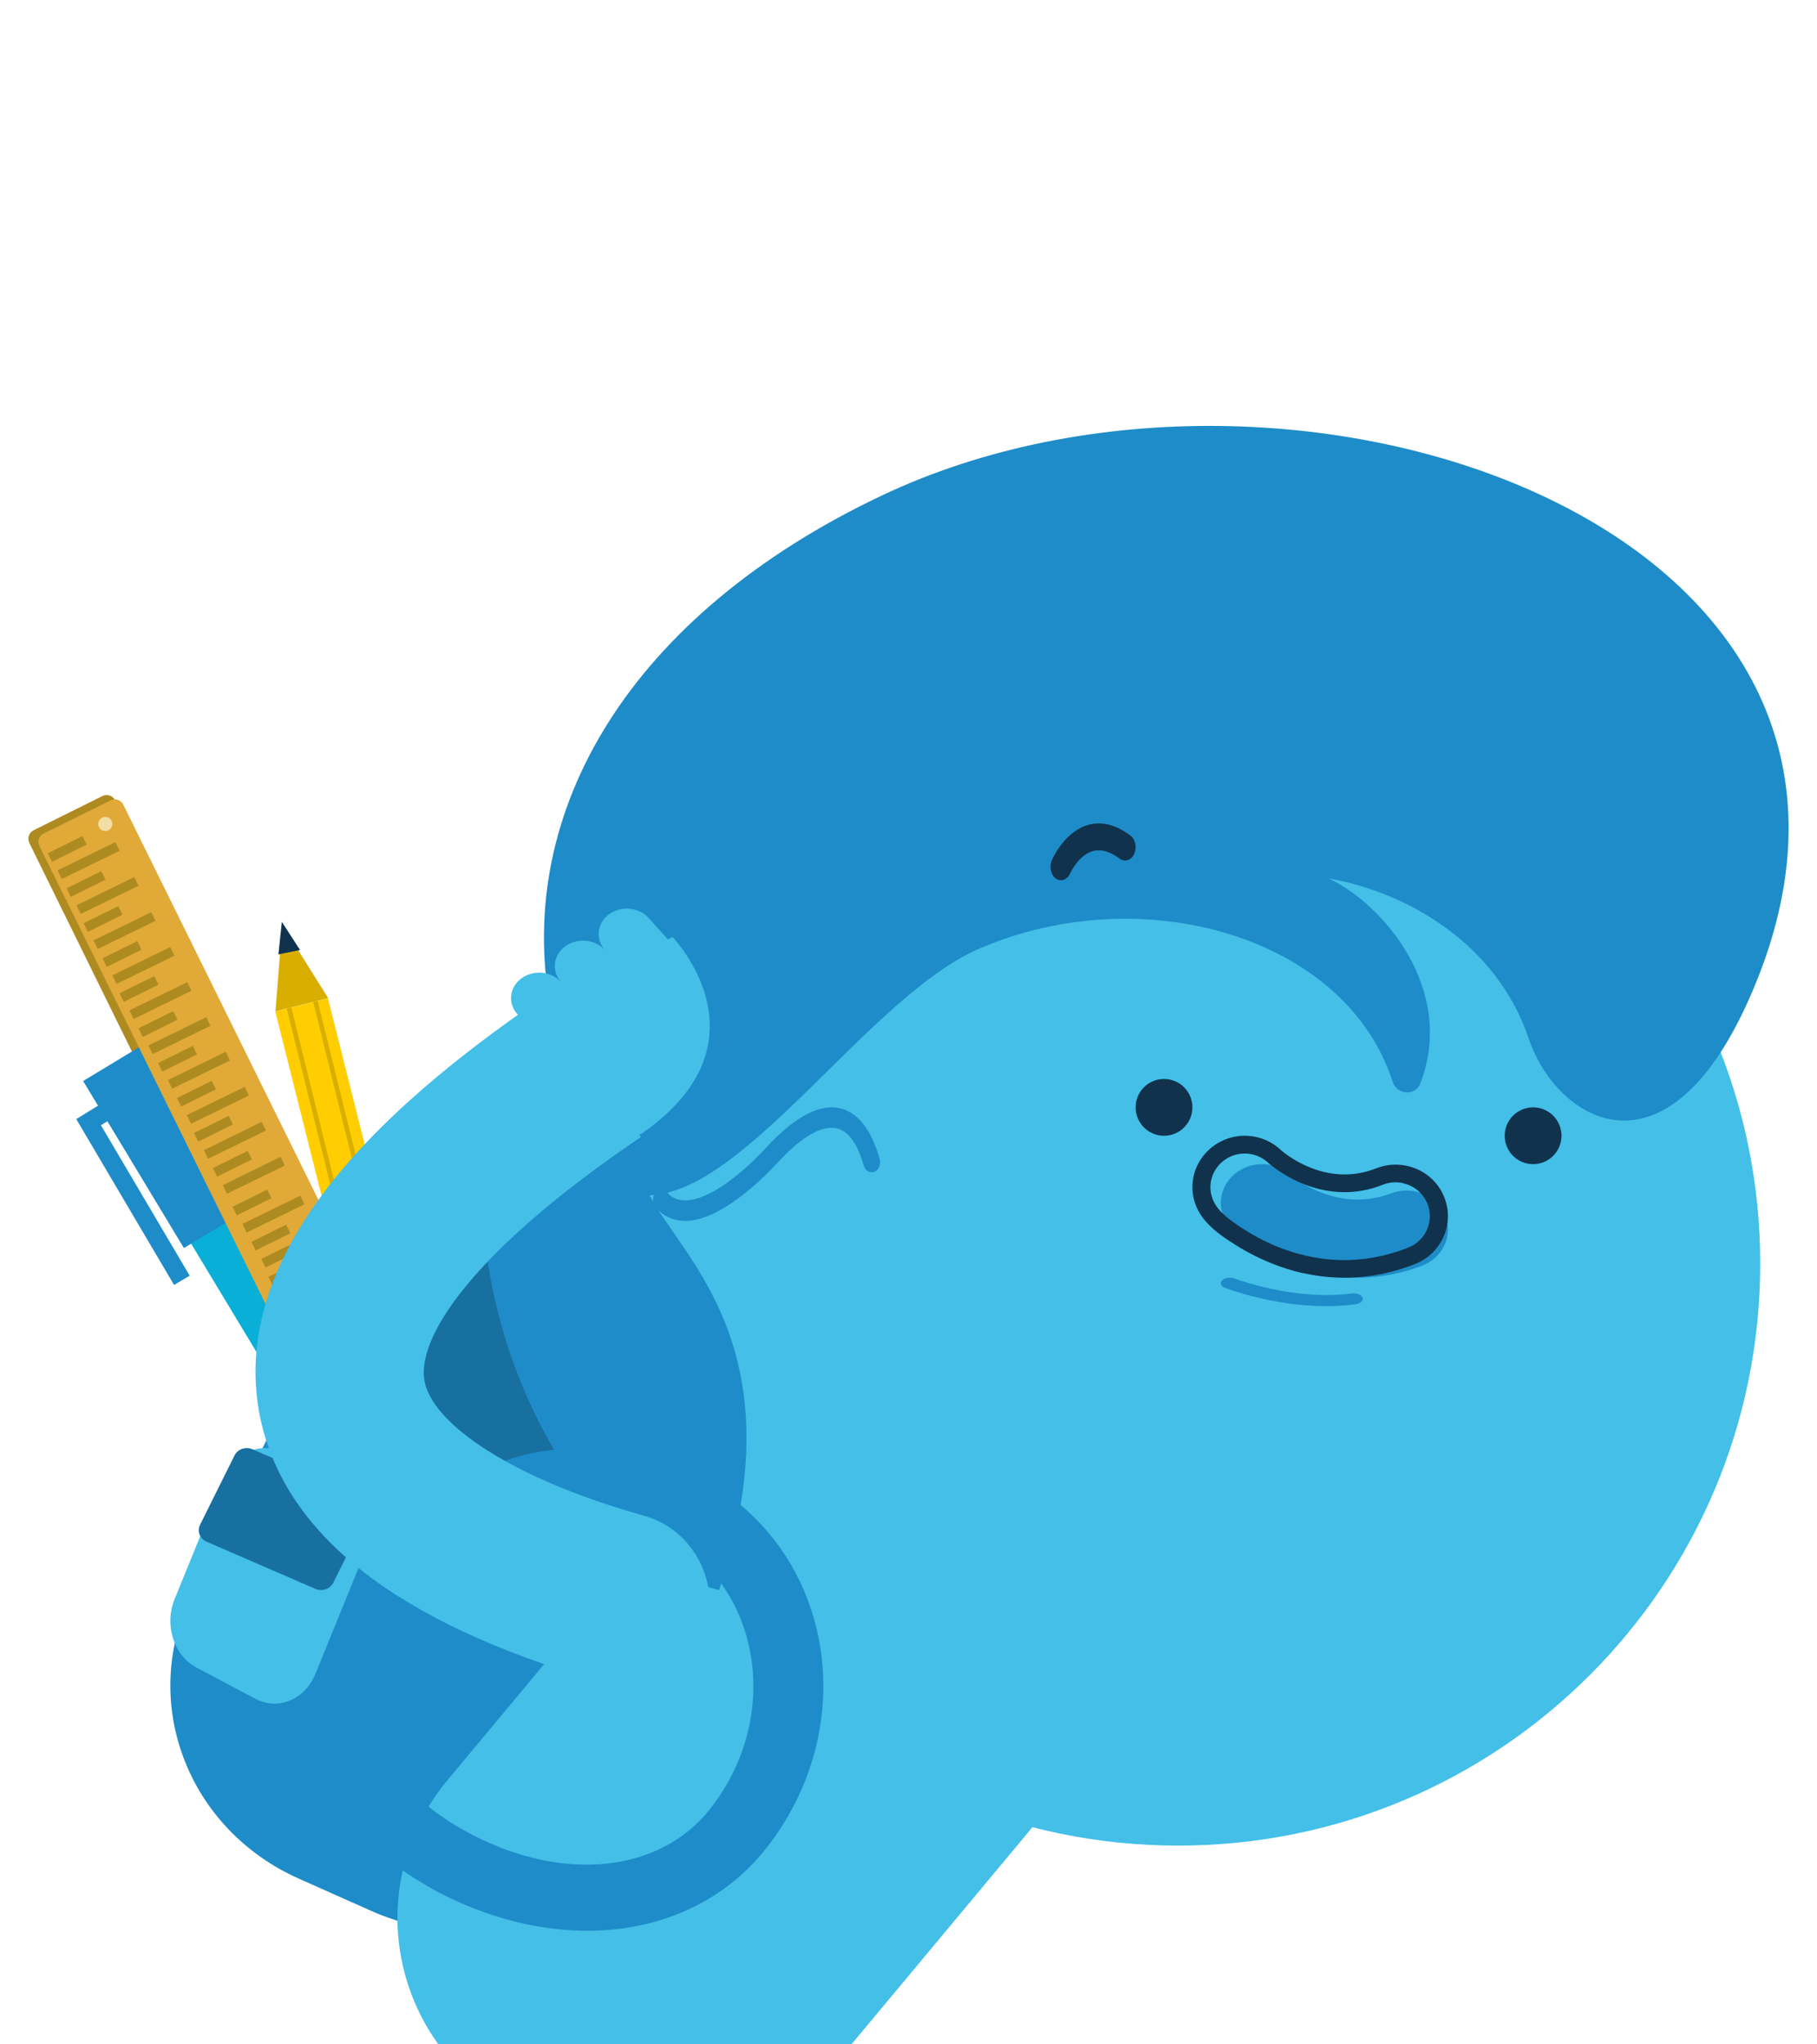 <svg width="64" height="72" viewBox="0 0 64 72" fill="none" xmlns="http://www.w3.org/2000/svg">
<g clip-path="url(#clip0_307_987)">
<path d="M1.184 29.242C1.02 29.325 0.954 29.523 1.033 29.688L11.957 51.894C12.004 51.989 12.117 52.027 12.212 51.98L14.895 50.647C14.989 50.6 15.027 50.486 14.98 50.391L4.056 28.185C3.974 28.021 3.776 27.954 3.612 28.033L1.181 29.242H1.184Z" fill="#AD8B21"/>
<path d="M4.107 39.45L11.489 51.684L13.126 50.692L5.744 38.459L4.107 39.45Z" fill="#0AAFD7"/>
<path d="M2.928 38.072L6.478 43.955L8.661 42.635L5.112 36.751L2.928 38.072Z" fill="#1E8CC8"/>
<path d="M2.686 39.413L3.868 38.686L4.203 39.229L3.555 39.629L6.681 44.928L6.131 45.254L2.686 39.413Z" fill="#1E8CC8"/>
<path d="M9.696 35.625L13.181 49.486L15.036 49.019L11.551 35.158L9.696 35.625Z" fill="#FFCD00"/>
<path d="M11.56 35.152L9.703 35.618L9.918 32.889C9.927 32.787 10.059 32.754 10.111 32.84L11.557 35.149L11.56 35.152Z" fill="#D8AE00"/>
<path d="M9.927 32.471L9.807 33.613L10.568 33.457L9.93 32.471H9.927Z" fill="#10324C"/>
<path d="M11.033 35.287L14.463 49.163L14.616 49.123L11.186 35.247L11.03 35.287H11.033Z" fill="#D8AE00"/>
<path d="M10.102 35.52L13.532 49.396L13.689 49.356L10.259 35.48L10.105 35.52H10.102Z" fill="#D8AE00"/>
<path d="M1.535 29.36C1.375 29.44 1.31 29.634 1.387 29.793L12.052 51.389C12.098 51.481 12.208 51.518 12.3 51.472L14.92 50.176C15.012 50.13 15.049 50.02 15.003 49.928L4.338 28.332C4.258 28.172 4.065 28.108 3.905 28.184L1.532 29.36H1.535Z" fill="#E0A938"/>
<path d="M1.682 30.051L1.829 30.352L3.051 29.747L2.904 29.446L1.682 30.051Z" fill="#AD8B21"/>
<path d="M2.029 30.653L2.176 30.957L4.212 29.962L4.065 29.658L2.029 30.653Z" fill="#AD8B21"/>
<path d="M2.347 31.286L2.495 31.587L3.717 30.982L3.57 30.681L2.347 31.286Z" fill="#AD8B21"/>
<path d="M2.695 31.884L2.842 32.188L4.878 31.194L4.731 30.89L2.695 31.884Z" fill="#AD8B21"/>
<path d="M2.946 32.517L3.094 32.818L4.316 32.213L4.168 31.912L2.946 32.517Z" fill="#AD8B21"/>
<path d="M3.294 33.119L3.442 33.423L5.477 32.428L5.33 32.124L3.294 33.119Z" fill="#AD8B21"/>
<path d="M3.613 33.751L3.761 34.052L4.983 33.447L4.835 33.147L3.613 33.751Z" fill="#AD8B21"/>
<path d="M3.96 34.35L4.107 34.654L6.143 33.659L5.996 33.355L3.96 34.35Z" fill="#AD8B21"/>
<path d="M4.212 34.983L4.359 35.283L5.581 34.679L5.434 34.378L4.212 34.983Z" fill="#AD8B21"/>
<path d="M4.559 35.585L4.706 35.889L6.742 34.894L6.594 34.59L4.559 35.585Z" fill="#AD8B21"/>
<path d="M4.879 36.217L5.027 36.518L6.249 35.913L6.101 35.612L4.879 36.217Z" fill="#AD8B21"/>
<path d="M5.228 36.819L5.375 37.123L7.411 36.128L7.264 35.824L5.228 36.819Z" fill="#AD8B21"/>
<path d="M5.57 37.439L5.717 37.74L6.94 37.135L6.792 36.834L5.57 37.439Z" fill="#AD8B21"/>
<path d="M5.916 38.038L6.063 38.342L8.099 37.347L7.952 37.043L5.916 38.038Z" fill="#AD8B21"/>
<path d="M6.236 38.671L6.383 38.971L7.605 38.367L7.458 38.066L6.236 38.671Z" fill="#AD8B21"/>
<path d="M6.582 39.273L6.729 39.577L8.765 38.582L8.617 38.278L6.582 39.273Z" fill="#AD8B21"/>
<path d="M6.834 39.905L6.981 40.206L8.203 39.601L8.056 39.3L6.834 39.905Z" fill="#AD8B21"/>
<path d="M7.182 40.507L7.329 40.811L9.365 39.816L9.217 39.512L7.182 40.507Z" fill="#AD8B21"/>
<path d="M7.501 41.139L7.648 41.44L8.87 40.835L8.723 40.534L7.501 41.139Z" fill="#AD8B21"/>
<path d="M7.847 41.738L7.995 42.042L10.031 41.047L9.883 40.743L7.847 41.738Z" fill="#AD8B21"/>
<path d="M8.192 42.503L8.339 42.804L9.561 42.199L9.414 41.898L8.192 42.503Z" fill="#AD8B21"/>
<path d="M8.538 43.105L8.686 43.409L10.722 42.414L10.574 42.11L8.538 43.105Z" fill="#AD8B21"/>
<path d="M8.857 43.737L9.005 44.038L10.227 43.433L10.079 43.132L8.857 43.737Z" fill="#AD8B21"/>
<path d="M9.205 44.336L9.352 44.64L11.388 43.645L11.24 43.341L9.205 44.336Z" fill="#AD8B21"/>
<path d="M9.457 44.968L9.604 45.269L10.826 44.664L10.679 44.364L9.457 44.968Z" fill="#AD8B21"/>
<path d="M9.804 45.571L9.952 45.874L11.987 44.88L11.84 44.576L9.804 45.571Z" fill="#AD8B21"/>
<path d="M10.123 46.203L10.27 46.504L11.492 45.899L11.345 45.598L10.123 46.203Z" fill="#AD8B21"/>
<path d="M10.47 46.805L10.617 47.109L12.653 46.114L12.506 45.81L10.47 46.805Z" fill="#AD8B21"/>
<path d="M3.957 29.02C3.957 28.881 3.847 28.771 3.708 28.771C3.57 28.771 3.46 28.881 3.46 29.02C3.46 29.158 3.57 29.268 3.708 29.268C3.847 29.268 3.957 29.158 3.957 29.02Z" fill="#F2DEA2"/>
<path d="M10.535 48.344L6.729 56.209C4.91 59.964 6.611 64.423 10.529 66.165L13.082 67.302C16.997 69.044 21.646 67.414 23.465 63.659L27.271 55.794C29.09 52.039 27.389 47.58 23.471 45.837L20.918 44.698C17.003 42.956 12.354 44.586 10.535 48.341V48.344Z" fill="#1E8CC8"/>
<path d="M7.89 52.047L6.148 56.326C5.779 57.234 6.125 58.309 6.919 58.73L9.001 59.831C9.796 60.252 10.741 59.858 11.11 58.953L12.852 54.674C13.221 53.766 12.875 52.691 12.081 52.27L9.999 51.169C9.204 50.748 8.26 51.142 7.89 52.047Z" fill="#43BFE8"/>
<path d="M8.261 51.258L7.045 53.704C6.933 53.926 7.039 54.192 7.277 54.297L11.108 55.958C11.345 56.063 11.63 55.964 11.739 55.742L12.955 53.296C13.067 53.074 12.961 52.808 12.723 52.703L8.892 51.042C8.654 50.937 8.37 51.036 8.261 51.258Z" fill="#1870A1"/>
<path d="M12.242 41.936L10.488 45.6C9.27 48.139 10.41 51.156 13.031 52.334L26.804 58.528C29.425 59.706 32.54 58.603 33.758 56.064L35.512 52.4C36.73 49.861 35.59 46.844 32.969 45.666L19.196 39.472C16.575 38.294 13.46 39.397 12.242 41.936Z" fill="#1870A1"/>
<path d="M28.952 46.871L15.778 62.674C13.006 65.998 13.534 70.878 16.952 73.573L17.838 74.271C21.259 76.966 26.275 76.454 29.048 73.129L42.222 57.326C44.994 54.002 44.466 49.122 41.048 46.427L40.162 45.729C36.742 43.034 31.725 43.546 28.952 46.871Z" fill="#43BFE8"/>
<path d="M62 44.5C62 33.18 52.823 24 41.5 24C30.18 24 21 33.176 21 44.5C21 55.82 30.177 65 41.5 65C52.82 65 62 55.824 62 44.5Z" fill="#43BFE8"/>
<path d="M31.044 17.459C22.159 21.679 18.172 28.567 19.367 35.38C14.058 40.557 18.392 54.323 25.329 56C28.115 47.581 24.092 44.391 22.877 42.095C26.273 42.011 30.638 35.071 34.496 33.409C40.272 30.918 47.42 33.001 49.054 38.1C49.207 38.57 49.854 38.608 50.028 38.156C51.293 34.876 48.73 31.834 46.794 30.937C49.536 31.413 52.71 33.208 53.849 36.584C54.812 39.437 58.651 41.866 61.623 35.148C68.921 18.659 45.523 10.58 31.044 17.459Z" fill="#1E8CC8"/>
<path d="M24.126 43C25.374 43 26.867 41.513 27.391 40.945C28.262 39.998 29.004 39.589 29.533 39.755C29.913 39.875 30.211 40.309 30.422 41.047C30.474 41.234 30.644 41.333 30.799 41.27C30.954 41.206 31.038 41.001 30.983 40.814C30.705 39.836 30.267 39.243 29.682 39.059C28.943 38.826 28.037 39.282 26.996 40.408C25.842 41.658 24.234 42.823 23.5 42.001C23.381 41.867 23.193 41.874 23.079 42.018C22.968 42.163 22.974 42.389 23.094 42.527C23.392 42.862 23.746 42.996 24.123 42.996L24.126 43Z" fill="#1E8CC8"/>
<path d="M50.894 42.791C51.195 43.494 50.833 44.295 50.085 44.578C48.825 45.056 47.666 45.076 46.678 44.894C46.516 44.865 46.356 44.828 46.197 44.788C46.044 44.747 45.891 44.701 45.74 44.65C45.596 44.6 45.455 44.549 45.317 44.491C45.185 44.436 45.056 44.382 44.931 44.318C44.814 44.264 44.698 44.203 44.584 44.14C44.483 44.085 44.379 44.024 44.278 43.964C43.986 43.785 43.686 43.592 43.444 43.356C43.153 43.071 42.978 42.694 43.002 42.29C43.051 41.533 43.741 40.956 44.548 41.003C44.919 41.023 45.25 41.175 45.492 41.406C45.762 41.625 47.221 42.702 48.999 42.028C49.748 41.746 50.597 42.086 50.897 42.791H50.894Z" fill="#1E8CC8"/>
<path d="M45.902 44.841C45.793 44.816 45.68 44.791 45.571 44.759C45.405 44.712 45.235 44.658 45.071 44.601C44.917 44.545 44.76 44.485 44.61 44.418C44.469 44.358 44.328 44.292 44.19 44.223C44.062 44.16 43.933 44.09 43.811 44.021C43.699 43.958 43.587 43.889 43.478 43.819C43.157 43.617 42.827 43.39 42.552 43.106C42.167 42.712 41.971 42.217 42.003 41.706C42.032 41.224 42.254 40.779 42.622 40.457C42.991 40.136 43.465 39.975 43.956 40.003C44.401 40.028 44.821 40.215 45.139 40.524C45.421 40.76 46.802 41.807 48.473 41.148C48.931 40.968 49.431 40.975 49.883 41.164C50.335 41.353 50.688 41.706 50.867 42.157C51.246 43.084 50.787 44.144 49.845 44.516C48.62 44.999 47.36 45.122 46.104 44.879C46.039 44.866 45.975 44.854 45.908 44.838L45.902 44.841ZM49.422 41.668C49.184 41.615 48.938 41.634 48.707 41.725C46.677 42.529 45.026 41.252 44.715 40.99C44.709 40.984 44.703 40.981 44.696 40.975C44.485 40.77 44.209 40.643 43.914 40.628C43.59 40.609 43.279 40.716 43.039 40.927C42.798 41.139 42.654 41.429 42.635 41.747C42.616 42.081 42.747 42.413 43.007 42.678C43.238 42.914 43.536 43.119 43.824 43.302C43.927 43.365 44.026 43.428 44.132 43.488C44.247 43.554 44.363 43.617 44.478 43.674C44.603 43.737 44.735 43.797 44.863 43.854C45.004 43.914 45.145 43.971 45.286 44.018C45.437 44.072 45.591 44.119 45.741 44.16C45.902 44.201 46.062 44.239 46.219 44.27C47.354 44.491 48.492 44.377 49.604 43.939C50.223 43.693 50.524 42.999 50.278 42.391C50.156 42.094 49.928 41.864 49.63 41.738C49.559 41.709 49.489 41.687 49.418 41.672L49.422 41.668Z" fill="#10324C"/>
<path d="M45.393 45.905C44.133 45.732 43.21 45.378 43.148 45.356C42.998 45.3 42.956 45.18 43.05 45.089C43.145 44.999 43.343 44.973 43.493 45.03C43.512 45.038 45.581 45.822 47.608 45.555C47.781 45.531 47.953 45.598 47.992 45.702C48.031 45.806 47.921 45.911 47.748 45.934C46.922 46.044 46.105 46.003 45.396 45.907L45.393 45.905Z" fill="#1E8CC8"/>
<path d="M37.29 30.991C37.259 30.983 37.224 30.968 37.193 30.944C37.015 30.816 36.946 30.533 37.046 30.302C37.062 30.262 37.459 29.357 38.237 29.082C38.737 28.902 39.268 29.018 39.815 29.425C39.993 29.556 40.053 29.843 39.949 30.071C39.846 30.298 39.621 30.374 39.443 30.242C39.078 29.971 38.74 29.887 38.443 29.991C37.971 30.154 37.702 30.74 37.696 30.756C37.615 30.944 37.446 31.035 37.29 30.988V30.991Z" fill="#10324C"/>
<path d="M55 40C55 39.447 54.552 39 54 39C53.448 39 53 39.447 53 40C53 40.553 53.448 41 54 41C54.552 41 55 40.553 55 40Z" fill="#10324C"/>
<path d="M42 39C42 38.447 41.552 38 41 38C40.448 38 40 38.447 40 39C40 39.553 40.448 40 41 40C41.552 40 42 39.553 42 39Z" fill="#10324C"/>
<path d="M15.43 66.637C15.703 66.778 15.972 66.907 16.244 67.027C20.375 68.826 24.603 68.098 26.978 65.106C28.843 62.755 29.466 59.698 28.646 56.928C27.901 54.41 26.07 52.479 23.495 51.493C20.944 50.516 17.114 51.059 16.303 52.517C15.912 53.219 16.169 54.032 16.92 54.486C17.489 54.833 18.253 54.68 18.622 54.143C18.751 53.955 18.816 53.747 18.819 53.539C19.608 53.295 21.188 53.107 22.562 53.633C24.415 54.343 25.735 55.733 26.271 57.547C26.887 59.633 26.415 61.942 25 63.723C23.238 65.945 19.871 66.303 16.619 64.612C15.903 64.24 15.339 63.838 14.948 63.509C14.901 63.307 14.798 63.116 14.635 62.955C14.272 62.6 13.668 62.001 12.833 62.274C12.376 62.424 12.044 62.831 12.004 63.283C11.872 64.745 15.39 66.614 15.427 66.634L15.43 66.637Z" fill="#1E8CC8"/>
<path d="M19.372 37L18.221 35.715C17.877 35.332 17.942 34.766 18.367 34.456C18.795 34.145 19.419 34.204 19.764 34.587C19.419 34.204 19.484 33.638 19.91 33.328C20.338 33.017 20.962 33.076 21.306 33.459C20.962 33.076 21.027 32.51 21.452 32.199C21.88 31.889 22.504 31.948 22.849 32.331L24 33.616L19.363 37H19.372Z" fill="#43BFE8"/>
<path d="M14.007 56.204C15.12 56.914 16.417 57.561 17.897 58.141C21.215 59.447 24.345 59.976 24.478 60L24.957 57.016C25.219 55.395 24.251 53.825 22.704 53.389C21.865 53.151 20.909 52.848 19.947 52.466C17.082 51.326 15.217 49.906 14.958 48.664C14.652 47.193 16.493 44.155 22.577 40.044L19.312 35C15.449 37.611 12.754 40.053 11.071 42.465C9.3 45.001 8.662 47.515 9.168 49.939C9.68 52.388 11.304 54.484 14.007 56.21V56.204Z" fill="#43BFE8"/>
<path d="M23.694 33C24.639 34.07 26.568 37.177 22.587 39.937C19.414 40.561 17.975 36.348 19.807 35.143C21.635 33.935 23.697 33 23.697 33H23.694Z" fill="#43BFE8"/>
</g>
<defs>
<clipPath id="clip0_307_987">
<rect width="64" height="72" fill="white"/>
</clipPath>
</defs>
</svg>
